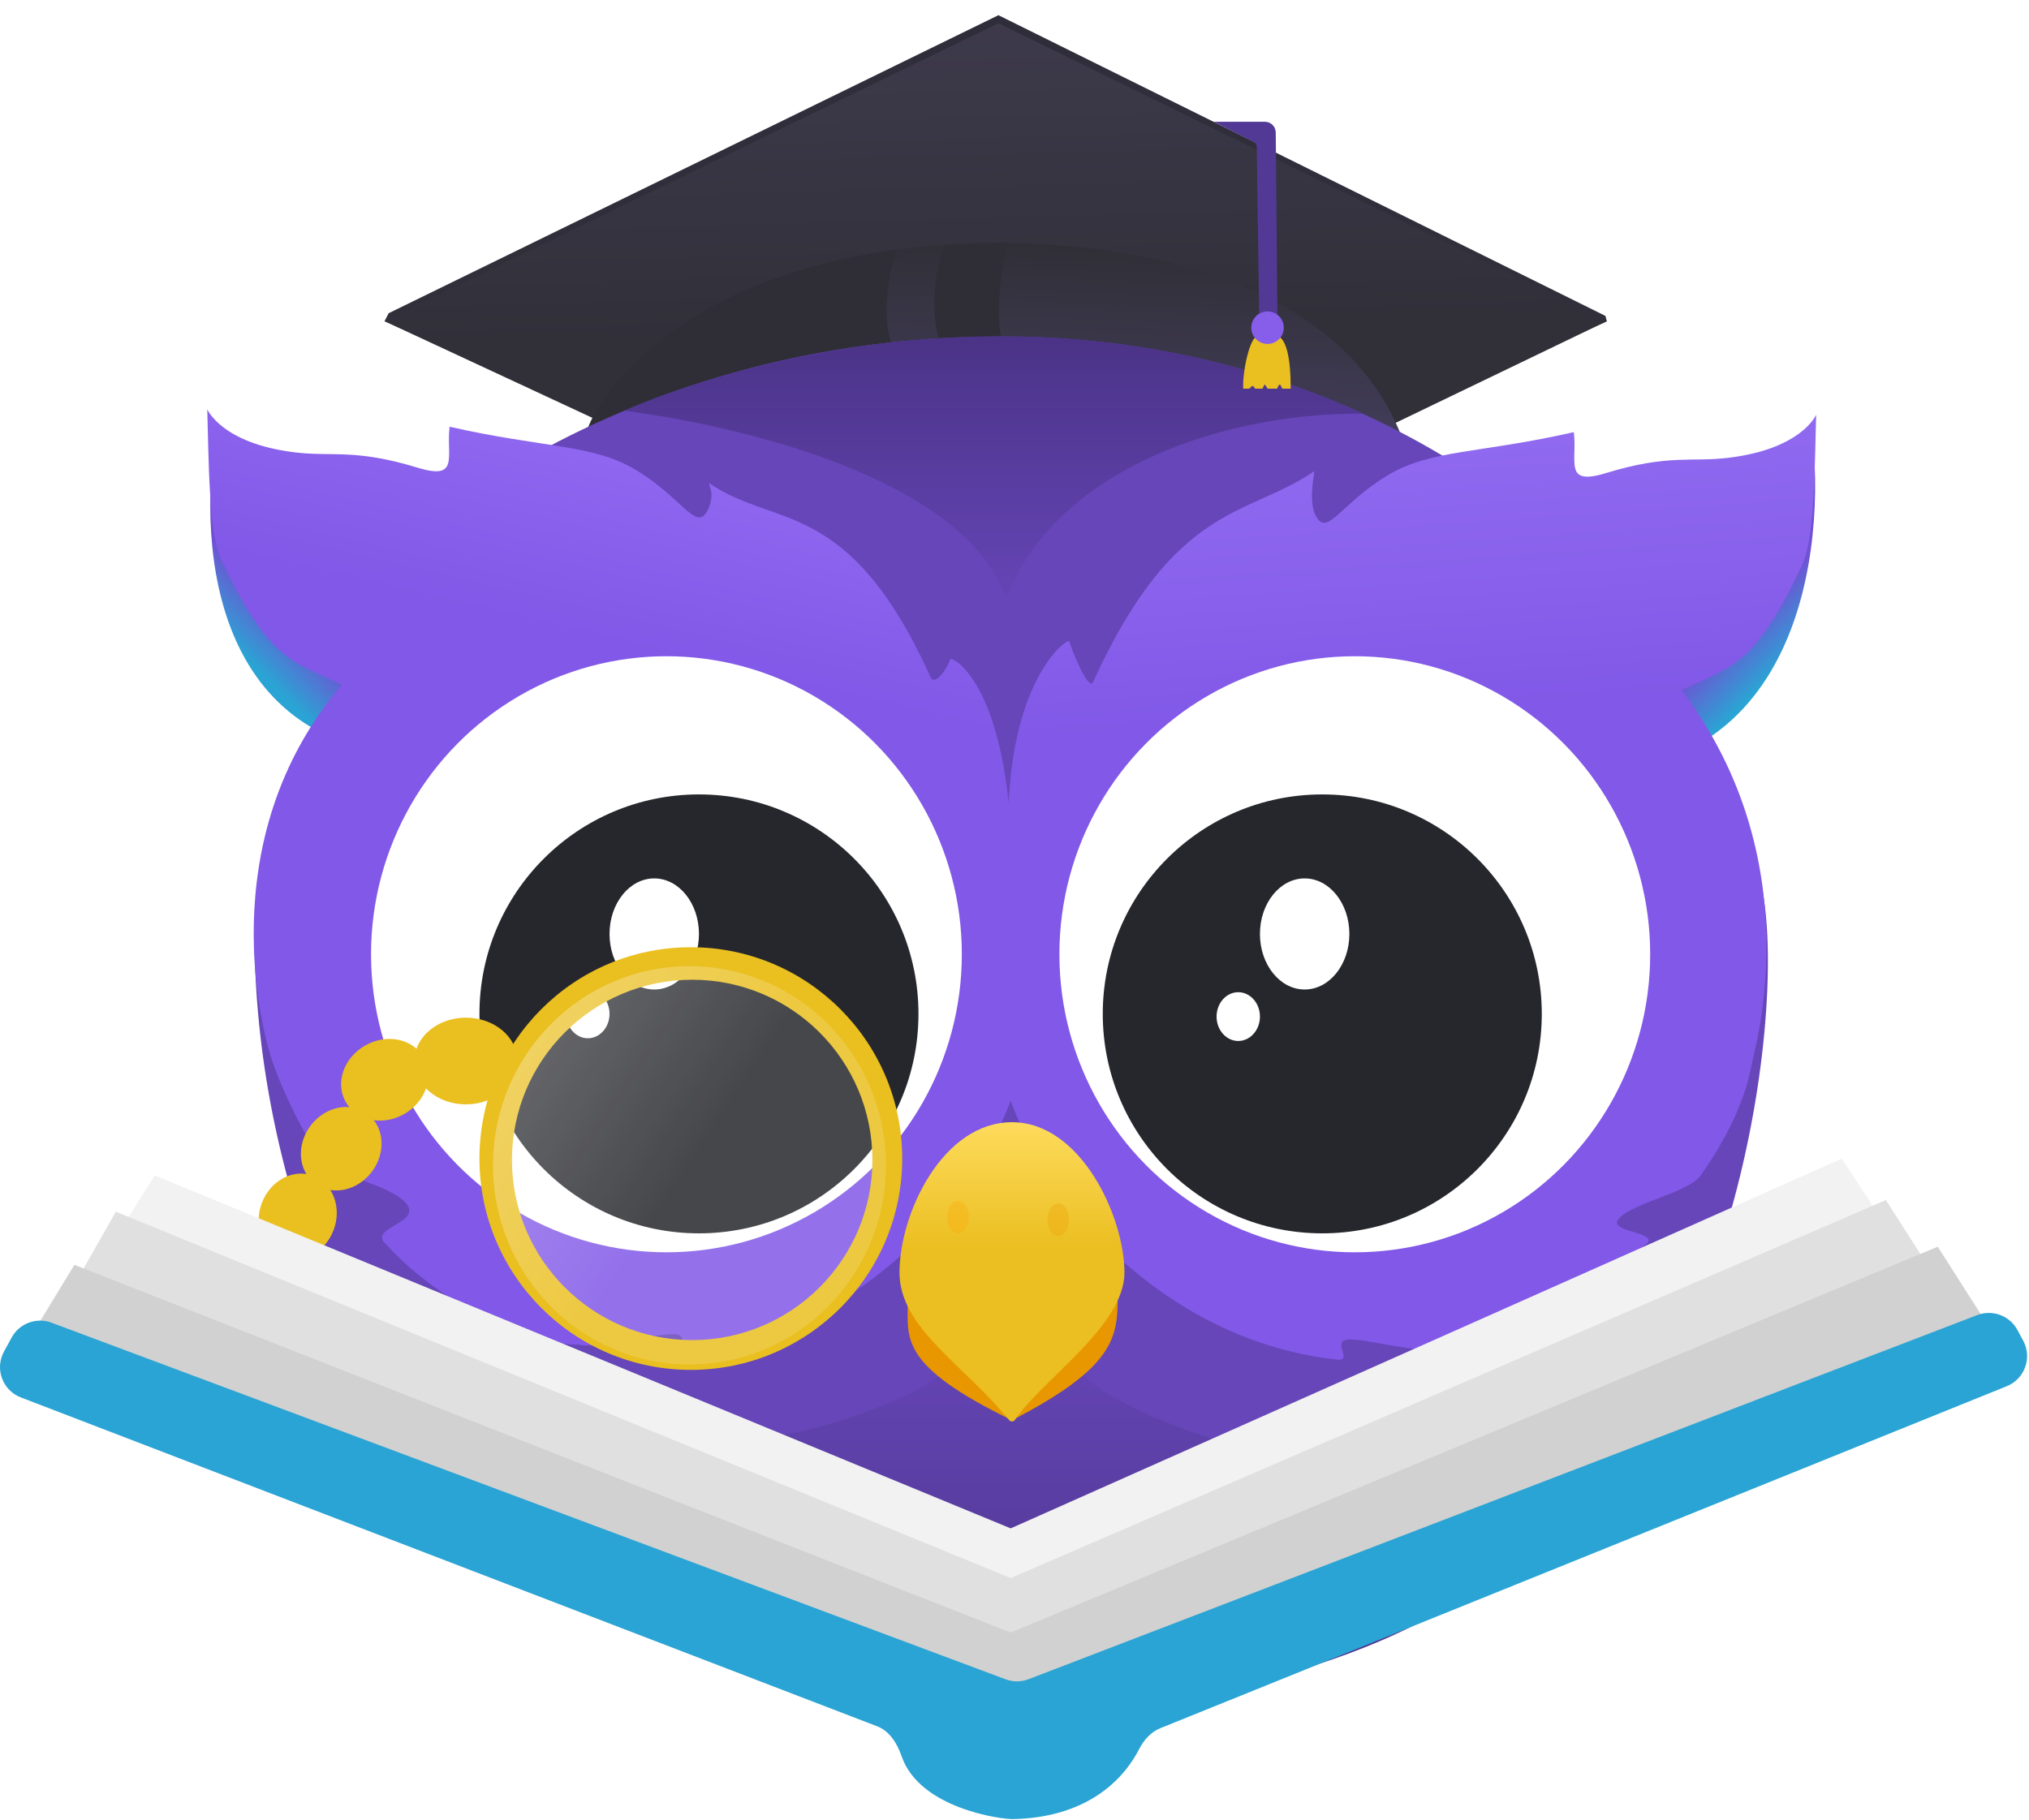 <svg width="750" height="673" viewBox="0 0 750 673" fill="none" xmlns="http://www.w3.org/2000/svg">
<path d="M369.057 5.613L143.665 115.804L142.15 118.745C142.15 118.745 189.92 140.234 221.135 154.372C409.093 89.806 482.106 140.457 518.153 153.37C546.413 139.772 593.948 118.809 593.948 118.809L593.447 116.806L369.057 5.613Z" fill="url(#paint0_linear_5101_3400)"/>
<path d="M142.15 118.745L219.798 154.872C409.34 90.307 479.462 143.462 515.812 156.375L593.948 118.74L369.057 8.618L142.15 118.745Z" fill="url(#paint1_linear_5101_3400)"/>
<path d="M367.554 89.82C269.383 89.82 216.958 143.328 215.766 165.622C374.184 108.132 443.018 145.965 520.805 169.3C502.366 106.402 427.439 89.82 367.554 89.82Z" fill="url(#paint2_linear_5101_3400)"/>
<path d="M349.032 131.434C340.764 111.665 349.032 90.761 349.032 90.761C349.032 90.761 362.545 90.26 372.562 89.759C372.562 89.759 365.05 118.309 372.562 131.434L349.032 131.434Z" fill="#2F2E36"/>
<path d="M331.491 92.263C243.853 104.181 219.218 151.744 217.197 158.643C216.657 160.483 285.499 134.469 331.491 131.249C322.899 116.53 331.491 92.263 331.491 92.263Z" fill="#2F2E36"/>
<path d="M188.338 493.376C116.396 460.365 138.291 370.204 94.079 338.191C92.075 450.887 147.378 544.549 182.69 571.049C208.565 590.468 271.534 632.702 372.442 632.702C406.477 632.702 494.094 626.792 552.375 582.615C639.862 526.302 660.563 378.761 651.547 329.676C623.434 396.805 594.968 492.89 545.754 508.91C492.988 524.931 455.54 502.599 428.142 486.094C413.936 517.163 390.707 426.29 372.442 440.368C357.221 424.834 331.888 526.387 323.77 486.094C291.807 512.309 243.64 517.649 188.338 493.376Z" fill="url(#paint3_linear_5101_3400)"/>
<path d="M332.493 517.104C204.771 572.701 109.104 479.038 95.581 371.351C94.957 366.382 352.528 390.885 352.528 390.885C352.528 390.885 652.282 366.795 652.048 370.85C645.536 483.546 536.848 583.757 412.632 517.104C392.096 506.085 388.474 491.381 373.063 491.56C357.819 491.737 358.037 505.985 332.493 517.104Z" fill="#6646B8"/>
<path d="M596.953 220.454C596.953 220.454 519.811 124.422 370.108 124.422C212.527 124.422 129.14 219.493 129.14 219.493C129.14 219.493 179.697 221.112 212.527 230.321C268.993 248.738 339.249 284.914 370.108 407.915C393.089 313.856 442.333 259.92 519.811 232.952C559.863 220.455 596.953 220.454 596.953 220.454Z" fill="#6646B8"/>
<path d="M372.062 221.09C351.526 165.493 230.816 151.867 230.816 151.867C230.816 151.867 364.048 89.258 503.791 152.868C445.69 152.868 388.59 177.013 372.062 221.09Z" fill="url(#paint4_linear_5101_3400)"/>
<path d="M659.079 194.78C665.79 192.606 669.093 160.11 669.607 158.241C675.511 203.424 664.974 292.063 575.598 285.16C463.877 276.531 528.035 235.885 530.443 234.538C532.851 233.19 608.467 234.136 615.177 231.961C620.545 230.222 639.416 209.473 659.079 194.78Z" fill="url(#paint5_linear_5101_3400)"/>
<path d="M639.307 169.208C666.122 165.841 671.329 153.334 671.329 153.334C670.812 170.128 670.876 198.902 666.262 208.677C648.173 247.002 639.879 246.287 621.575 255.153C669.369 318.336 648.718 386.978 647.458 393.868C645.101 406.764 638.271 420.951 628.626 434.624C624.189 440.915 603.926 444.592 598.458 450.489C593.678 455.645 613.812 455.403 608.475 460.006C588.223 477.472 554.725 497.793 533.913 499.177C523.933 500.381 505.433 495.043 498.734 495.258C491.613 495.486 500.671 503.418 494.158 502.694C423.566 494.845 387.477 434.624 387.477 434.624C387.477 434.624 373.743 417.034 365.08 377.994C359.428 352.522 373.743 326.873 373.743 326.873C367.165 258.088 392.575 236.957 395.199 236.957C395.998 239.956 402.696 256.701 404.196 251.827C434.378 185.653 461.263 191.087 485.794 174.213C485.794 175.962 483.919 183.873 485.794 189.371C490.167 200.118 494.726 186.511 513.317 175.5C529.059 166.176 547.285 167.635 581.749 159.77C583.106 170.638 577.848 179.714 593.546 174.928C616.998 167.778 625.079 170.994 639.307 169.208Z" fill="url(#paint6_linear_5101_3400)"/>
<ellipse cx="109.19" cy="110.191" rx="109.19" ry="110.191" transform="matrix(-1 0 0 1 609.976 242.628)" fill="white"/>
<circle cx="488.766" cy="374.857" r="81.141" fill="#26272C"/>
<ellipse cx="8.014" cy="9.016" rx="8.014" ry="9.016" transform="matrix(-1 0 0 1 465.723 366.843)" fill="white"/>
<ellipse cx="482.252" cy="345.306" rx="16.529" ry="20.536" fill="white"/>
<path d="M87.615 188.997C80.905 186.823 79.691 166.126 79.178 164.257C73.274 209.439 81.72 286.28 171.097 279.377C282.818 270.748 218.66 230.102 216.251 228.754C213.843 227.407 138.228 228.352 131.517 226.178C126.149 224.438 107.278 203.689 87.615 188.997Z" fill="url(#paint7_linear_5101_3400)"/>
<path d="M108.637 167.205C81.821 163.838 76.615 151.331 76.615 151.331C77.132 168.125 77.068 196.899 81.682 206.674C99.77 244.999 108.065 244.284 126.369 253.15C76.756 311.328 97.818 384.024 100.485 391.865C104.227 402.862 110.046 414.974 117.467 426.947C122.227 434.627 144.224 437.743 150.176 444.979C156.201 452.303 135.676 453.817 142.663 460.005C160.694 480.039 192.459 497.174 214.031 497.174C220.926 498.793 242.511 493.04 249.21 493.255C256.33 493.483 247.273 501.415 253.786 500.691C324.378 492.842 360.467 432.621 360.467 432.621C360.467 432.621 374.2 415.031 382.863 375.991C388.516 350.519 374.2 324.87 374.2 324.87C374.2 256.869 353.939 243.569 351.315 243.569C350.515 246.568 345.248 254.698 343.748 249.824C313.566 183.65 286.681 195.52 262.15 178.645C262.15 180.395 264.025 181.87 262.15 187.368C257.777 198.115 253.218 184.508 234.627 173.497C218.885 164.173 200.658 165.632 166.194 157.767C164.837 168.635 170.096 177.711 154.398 172.925C130.945 165.775 122.864 168.991 108.637 167.205Z" fill="url(#paint8_linear_5101_3400)"/>
<ellipse cx="109.19" cy="110.191" rx="109.19" ry="110.191" transform="matrix(-1 0 0 1 355.533 242.627)" fill="white"/>
<circle cx="258.364" cy="374.857" r="81.141" fill="#26272C"/>
<ellipse cx="8.014" cy="9.016" rx="8.014" ry="9.016" transform="matrix(-1 0 0 1 225.307 365.841)" fill="white"/>
<ellipse cx="241.835" cy="345.305" rx="16.529" ry="20.536" fill="white"/>
<g filter="url(#filter0_d_5101_3400)">
<path d="M374.064 517.104C332.249 496.764 335.545 486.926 335.545 473.028L413.132 472.026C413.132 486.883 411.345 497.864 374.064 517.104Z" fill="#E89700"/>
<path d="M374.065 406.913C399.609 406.913 415.637 441.974 415.637 462.51C415.637 482.385 385.084 502.078 375.066 517.104C374.51 517.764 373.47 517.605 373.063 517.104C356.359 496.569 332.492 483.045 332.492 462.51C332.492 440.471 348.52 406.913 374.065 406.913Z" fill="url(#paint9_linear_5101_3400)"/>
<ellipse cx="354.094" cy="441.974" rx="4.007" ry="6.01" fill="#FDA500" fill-opacity="0.3"/>
<ellipse cx="391.158" cy="442.976" rx="4.007" ry="6.01" fill="#ED9B00" fill-opacity="0.3"/>
</g>
<ellipse cx="172.214" cy="392.285" rx="19.033" ry="16.028" fill="#EABF20"/>
<ellipse cx="142.195" cy="399.219" rx="16.578" ry="14.584" transform="rotate(-29.851 142.195 399.219)" fill="#EABF20"/>
<ellipse cx="126.128" cy="424.709" rx="16.115" ry="14.177" transform="rotate(-52.868 126.128 424.709)" fill="#EABF20"/>
<path d="M115.416 435.655C122.11 438.198 125.375 446.544 122.367 454.464C119.358 462.383 111.375 466.457 104.681 463.914C97.987 461.371 94.722 453.024 97.731 445.105C100.74 437.185 108.722 433.112 115.416 435.655Z" fill="#EABF20" stroke="#EABF20" stroke-width="2"/>
<path d="M107.194 464.578C114.321 463.884 120.952 469.913 121.773 478.345C122.594 486.777 117.25 493.971 110.123 494.665C102.996 495.359 96.365 489.331 95.544 480.899C94.723 472.467 100.067 465.272 107.194 464.578Z" fill="#EABF20" stroke="#EABF20" stroke-width="2"/>
<path fill-rule="evenodd" clip-rule="evenodd" d="M255.359 506.483C298.512 506.483 333.495 471.501 333.495 428.347C333.495 385.194 298.512 350.212 255.359 350.212C212.206 350.212 177.223 385.194 177.223 428.347C177.223 471.501 212.206 506.483 255.359 506.483ZM255.86 495.464C292.651 495.464 322.476 465.639 322.476 428.848C322.476 392.057 292.651 362.233 255.86 362.233C219.069 362.233 189.244 392.057 189.244 428.848C189.244 465.639 219.069 495.464 255.86 495.464Z" fill="#EABF20"/>
<ellipse cx="254.858" cy="430.852" rx="72.626" ry="73.628" fill="url(#paint10_linear_5101_3400)"/>
<path d="M57.217 434.578L42.162 458.481L375.388 591.503L703.686 463.408L680.805 428.347L373.596 565.077L57.217 434.578Z" fill="#F2F2F2"/>
<path d="M42.838 447.999L26.934 475.949L378.522 613.449L721.153 481.323L697.101 443.685L373.596 583.441L42.838 447.999Z" fill="#E0E0E0"/>
<path d="M27.5 467.651L11.258 494.312L370.46 634.052L740.412 498.791L716.274 460.941L373.596 603.595L27.5 467.651Z" fill="#D1D1D1"/>
<path d="M4.3 494.525L1.47 499.715C-2.006 506.086 0.926 514.06 7.701 516.663L324.246 638.261C328.882 640.042 331.639 644.633 333.264 649.327C339.973 668.708 370.118 672.666 374.491 672.569C404.182 671.917 416.522 655.577 421.034 646.752C422.755 643.387 425.374 640.384 428.878 638.968L741.79 512.51C748.423 509.83 751.252 501.978 747.853 495.683L745.714 491.723C742.848 486.415 736.486 484.06 730.854 486.222L380.205 620.84C377.47 621.89 374.446 621.903 371.702 620.877L19.037 489.031C13.442 486.94 7.161 489.281 4.3 494.525Z" fill="#2AA4D4"/>
<path d="M471.571 48.986L472.234 123.658L465.525 122.656L464.541 54.246C464.53 53.502 464.107 52.825 463.443 52.489L448.67 45.022L467.571 45.022C469.766 45.022 471.551 46.791 471.571 48.986Z" fill="#533996"/>
<path d="M459.553 143.692C459.153 138.083 461.909 124.158 465.082 124.158L472.094 124.158C477.083 125.661 477.084 140.016 477.084 143.691L477.084 143.692L474.079 143.692C473.802 143.692 473.427 142.19 473.077 142.19C472.557 142.19 472.094 143.692 472.094 143.692L468.569 143.692L467.567 142.19C467.215 142.19 466.839 143.692 466.565 143.692L464.061 143.692C463.734 143.692 463.401 142.691 463.059 142.691C462.576 142.691 462.076 143.692 461.557 143.692L459.553 143.692Z" fill="#EABF20"/>
<path d="M474.541 121.154C474.541 124.473 471.85 127.164 468.531 127.164C465.211 127.164 462.52 124.473 462.52 121.154C462.52 117.834 465.211 115.143 468.531 115.143C471.85 115.143 474.541 117.834 474.541 121.154Z" fill="#865EEA"/>
<defs>
<filter id="filter0_d_5101_3400" x="328.492" y="406.913" width="91.144" height="122.629" filterUnits="userSpaceOnUse" color-interpolation-filters="sRGB">
<feFlood flood-opacity="0" result="BackgroundImageFix"/>
<feColorMatrix in="SourceAlpha" type="matrix" values="0 0 0 0 0 0 0 0 0 0 0 0 0 0 0 0 0 0 127 0" result="hardAlpha"/>
<feOffset dy="8"/>
<feGaussianBlur stdDeviation="2"/>
<feColorMatrix type="matrix" values="0 0 0 0 0 0 0 0 0 0 0 0 0 0 0 0 0 0 0.25 0"/>
<feBlend mode="normal" in2="BackgroundImageFix" result="effect1_dropShadow_5101_3400"/>
<feBlend mode="normal" in="SourceGraphic" in2="effect1_dropShadow_5101_3400" result="shape"/>
</filter>
<linearGradient id="paint0_linear_5101_3400" x1="370.059" y1="-11.417" x2="372.062" y2="188.43" gradientUnits="userSpaceOnUse">
<stop stop-color="#302D3B"/>
<stop offset="1" stop-color="#313039"/>
</linearGradient>
<linearGradient id="paint1_linear_5101_3400" x1="370.059" y1="-7.41" x2="373.564" y2="121.314" gradientUnits="userSpaceOnUse">
<stop stop-color="#3F3B4E"/>
<stop offset="1" stop-color="#313039"/>
</linearGradient>
<linearGradient id="paint2_linear_5101_3400" x1="372.443" y1="89.719" x2="368.752" y2="172.448" gradientUnits="userSpaceOnUse">
<stop stop-color="#302F36"/>
<stop offset="1" stop-color="#474063"/>
</linearGradient>
<linearGradient id="paint3_linear_5101_3400" x1="373.564" y1="609.662" x2="373.564" y2="488.452" gradientUnits="userSpaceOnUse">
<stop stop-color="#503791"/>
<stop offset="1" stop-color="#6646B8"/>
</linearGradient>
<linearGradient id="paint4_linear_5101_3400" x1="372.062" y1="124.422" x2="372.062" y2="226.599" gradientUnits="userSpaceOnUse">
<stop stop-color="#4B3387"/>
<stop offset="1" stop-color="#6646B8"/>
</linearGradient>
<linearGradient id="paint5_linear_5101_3400" x1="639.487" y1="233.331" x2="655.468" y2="249.312" gradientUnits="userSpaceOnUse">
<stop stop-color="#7150D3"/>
<stop offset="1" stop-color="#2AA4D4"/>
</linearGradient>
<linearGradient id="paint6_linear_5101_3400" x1="512.806" y1="265.667" x2="494.775" y2="5.112" gradientUnits="userSpaceOnUse">
<stop stop-color="#8158E7"/>
<stop offset="1" stop-color="#A885FF"/>
</linearGradient>
<linearGradient id="paint7_linear_5101_3400" x1="107.208" y1="227.547" x2="91.227" y2="243.528" gradientUnits="userSpaceOnUse">
<stop stop-color="#7150D3"/>
<stop offset="1" stop-color="#2AA4D4"/>
</linearGradient>
<linearGradient id="paint8_linear_5101_3400" x1="261.369" y1="247.636" x2="305.446" y2="59.706" gradientUnits="userSpaceOnUse">
<stop stop-color="#8158E7"/>
<stop offset="1" stop-color="#A680FF"/>
</linearGradient>
<linearGradient id="paint9_linear_5101_3400" x1="374.565" y1="453.494" x2="374.565" y2="402.906" gradientUnits="userSpaceOnUse">
<stop stop-color="#EBBF21"/>
<stop offset="1" stop-color="#FFDD61"/>
</linearGradient>
<linearGradient id="paint10_linear_5101_3400" x1="199.762" y1="376.257" x2="262.872" y2="418.33" gradientUnits="userSpaceOnUse">
<stop stop-color="white" stop-opacity="0.3"/>
<stop offset="1" stop-color="white" stop-opacity="0.15"/>
</linearGradient>
</defs>
</svg>

